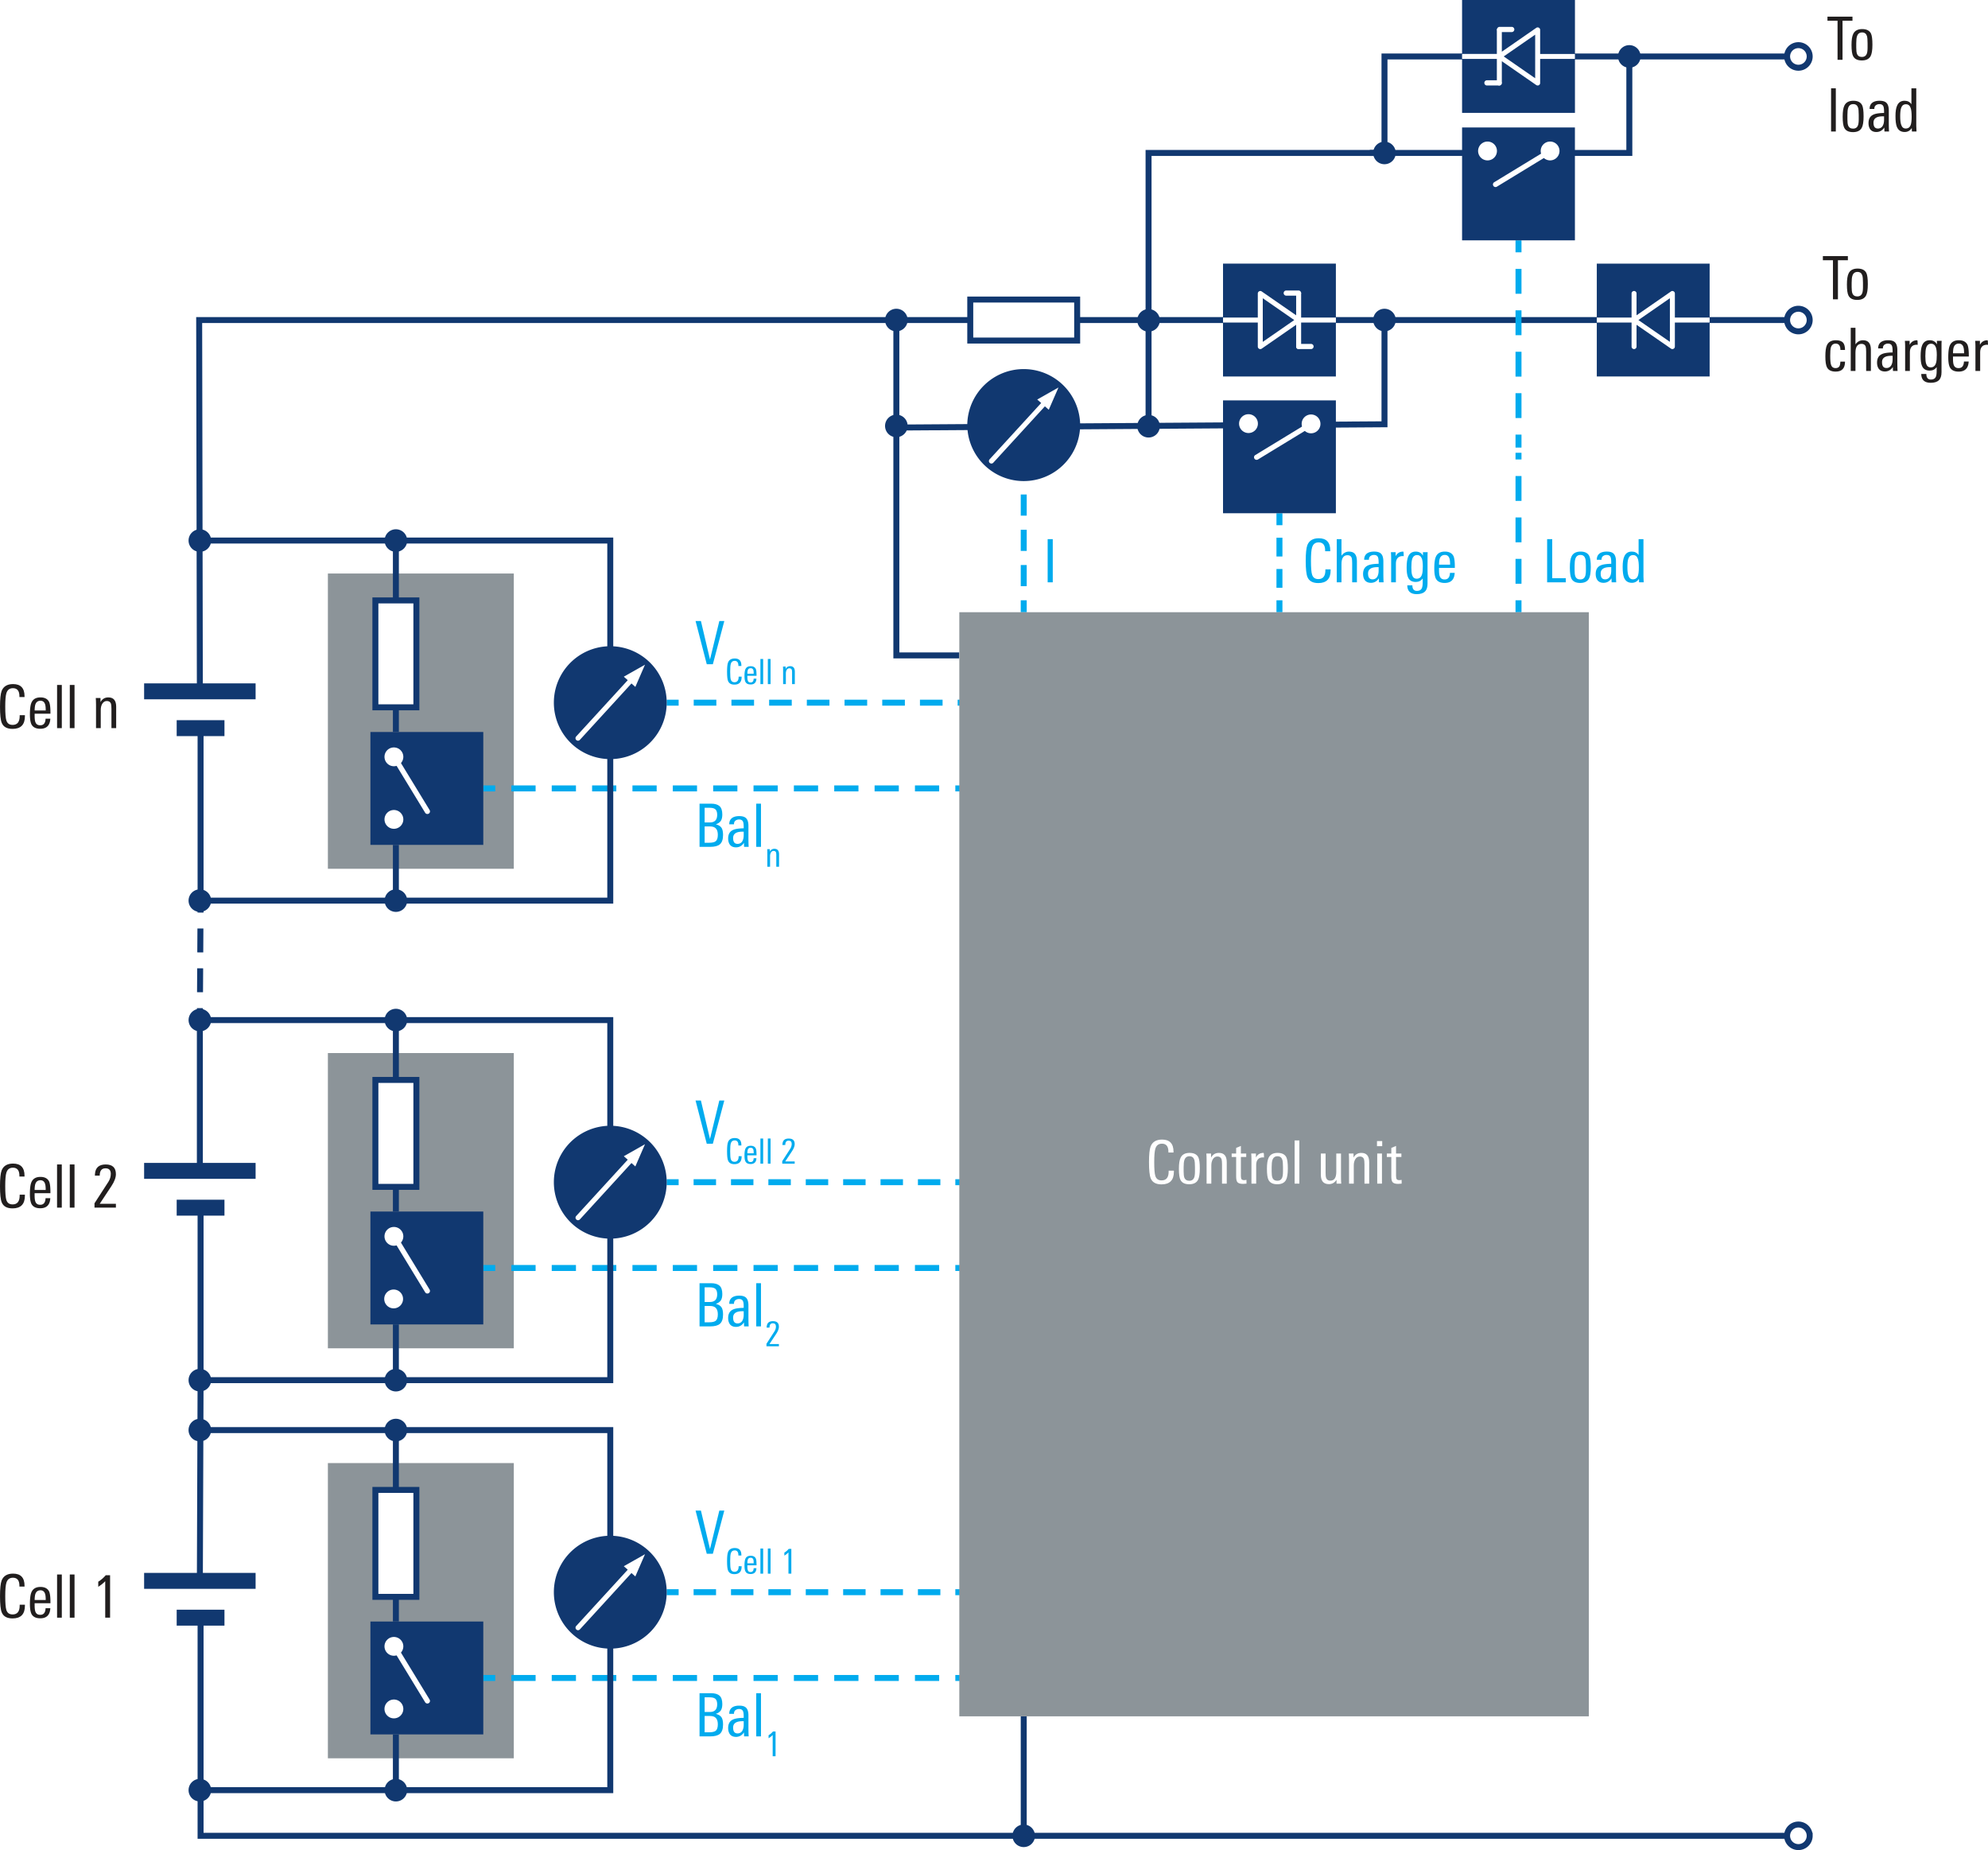 <svg xmlns="http://www.w3.org/2000/svg" xmlns:xlink="http://www.w3.org/1999/xlink" version="1.2" viewBox="0 0 249.651 232.285"><defs><symbol id="a" overflow="visible"><path d="M3.563-1.5c0 1.063-.516 1.594-1.547 1.594-.7 0-1.153-.25-1.36-.75C.508-1.008.437-1.687.437-2.687c0-.958.067-1.618.204-1.985.226-.57.707-.86 1.437-.86.957 0 1.438.509 1.438 1.516v.11h-.641V-4c0-.676-.273-1.016-.813-1.016-.43 0-.703.215-.828.641-.093.293-.14.852-.14 1.672 0 .875.047 1.453.14 1.734.114.375.375.563.782.563.593 0 .89-.367.89-1.11v-.109h.656zm0 0"/></symbol><symbol id="b" overflow="visible"><path d="M2.938-1.813H.952v.266c0 .387.035.664.11.828.101.242.3.36.593.36.426 0 .649-.274.672-.829h.594C2.879-.344 2.457.079 1.656.079 1.125.078.758-.098.563-.453.425-.723.359-1.148.359-1.734c0-.676.063-1.16.188-1.454.187-.445.566-.671 1.14-.671.54 0 .907.199 1.094.593.102.25.156.68.156 1.282zm-.594-.406c0-.363-.028-.617-.078-.765-.094-.301-.29-.454-.579-.454-.406 0-.64.247-.703.735a3.71 3.71 0 00-.03.484zm0 0"/></symbol><symbol id="c" overflow="visible"><path d="M1.094 0H.5v-5.422h.594zm0 0"/></symbol><symbol id="e" overflow="visible"><path d="M3.031 0h-.594v-2.422c0-.32-.023-.539-.062-.656-.086-.219-.258-.328-.516-.328-.25 0-.449.125-.593.375-.118.21-.172.465-.172.765V0H.5v-2.953c0-.332-.012-.61-.031-.828h.594v.515c.207-.394.535-.593.984-.593.656 0 .984.39.984 1.171zm0 0"/></symbol><symbol id="f" overflow="visible"><path d="M3.703-5.422L2.266 0H1.5L.094-5.422h.672l1.14 4.828 1.172-4.828zm0 0"/></symbol><symbol id="l" overflow="visible"><path d="M3.547-1.484c0 .554-.137.945-.406 1.171C2.89-.102 2.484 0 1.92 0H.595v-5.422h1.453c.476 0 .832.106 1.062.313.227.21.344.558.344 1.046 0 .336-.058.594-.172.782-.125.199-.34.351-.64.453.351.086.597.242.734.469.113.199.172.492.172.875zm-.735-2.547c0-.332-.085-.567-.25-.703-.148-.114-.382-.172-.703-.172h-.625v1.843h.657c.613 0 .921-.32.921-.968zm.079 2.515c0-.351-.079-.613-.235-.78-.148-.177-.398-.267-.75-.267h-.672v2.047h.579c.375 0 .644-.062.812-.187.176-.145.266-.414.266-.813zm0 0"/></symbol><symbol id="m" overflow="visible"><path d="M2.844 0h-.578L2.25-.5c-.25.375-.586.563-1 .563C.926.063.676-.04.5-.25.344-.457.266-.723.266-1.047c0-.539.207-.898.625-1.078.27-.125.71-.191 1.328-.203v-.156c0-.313-.028-.532-.078-.657-.075-.195-.243-.296-.5-.296a.722.722 0 00-.47.156C1.056-3.187 1-3.047 1-2.86v.03H.406v-.03c0-.344.125-.602.375-.782.219-.144.508-.218.875-.218.438 0 .739.105.907.312.164.188.25.5.25.938v1.406c0 .45.007.851.03 1.203zm-.625-1.469v-.437h-.156c-.782 0-1.172.265-1.172.797 0 .492.18.734.546.734a.667.667 0 00.625-.36c.102-.187.157-.43.157-.734zm0 0"/></symbol><symbol id="n" overflow="visible"><path d="M2.938 0H.594v-5.422h.64v4.906h1.704zm0 0"/></symbol><symbol id="o" overflow="visible"><path d="M2.984-1.906c0 .687-.078 1.172-.234 1.453-.2.355-.563.531-1.094.531C1.113.078.75-.098.563-.453.425-.711.359-1.18.359-1.86c0-.645.07-1.114.22-1.407.194-.394.57-.593 1.124-.593.54 0 .906.183 1.094.546.125.25.187.72.187 1.407zm-.609.406v-.578c0-.438-.027-.738-.078-.906-.094-.301-.297-.454-.61-.454-.324 0-.539.165-.64.485-.063.18-.094.476-.094.89v.532c0 .367.031.625.094.781.101.262.312.39.625.39.289 0 .488-.124.594-.374.07-.164.109-.422.109-.766zm0 0"/></symbol><symbol id="p" overflow="visible"><path d="M3 0h-.578l-.016-.438c-.219.336-.515.5-.89.5-.48 0-.809-.218-.985-.656C.414-.883.36-1.332.36-1.938c0-.582.067-1.019.204-1.312.175-.406.488-.61.937-.61.383 0 .672.15.86.438v-2h.609v4.703c0 .137.008.375.031.719zm-.61-1.86c0-.507-.042-.874-.124-1.093-.106-.313-.305-.469-.594-.469-.305 0-.508.164-.61.485-.074.218-.109.558-.109 1.015 0 .492.04.852.125 1.078.102.313.29.469.563.469.32 0 .535-.156.64-.469.07-.207.11-.547.11-1.015zm0 0"/></symbol><symbol id="q" overflow="visible"><path d="M3.031 0h-.594v-2.422c0-.312-.023-.531-.062-.656-.086-.219-.258-.328-.516-.328-.511 0-.765.37-.765 1.11V0H.5v-5.422h.594v2.078c.25-.344.566-.515.953-.515.656 0 .984.398.984 1.187zm0 0"/></symbol><symbol id="r" overflow="visible"><path d="M2.078-3.281c-.062-.008-.105-.016-.125-.016-.293 0-.512.09-.656.266-.137.168-.203.398-.203.687V0H.5v-3.094c0-.25-.012-.476-.031-.687h.594v.5c.195-.383.515-.578.953-.578.039 0 .062.195.062.578zm0 0"/></symbol><symbol id="s" overflow="visible"><path d="M3-3.781c0 .054-.008.152-.016.297V.156c0 .457-.109.79-.328 1-.219.219-.562.328-1.031.328-.781 0-1.18-.37-1.188-1.109h.641c0 .469.192.703.578.703.301 0 .504-.11.61-.328.07-.148.109-.39.109-.734v-.5c-.21.293-.5.437-.875.437-.48 0-.805-.195-.969-.594C.414-.898.36-1.305.36-1.859c0-.602.063-1.055.188-1.36.176-.426.492-.64.953-.64.414 0 .719.171.906.515v-.437zm-.61 1.765c0-.414-.038-.726-.109-.937-.117-.313-.32-.469-.61-.469-.312 0-.523.18-.624.531-.063.211-.094.555-.094 1.032 0 .437.031.75.094.937.094.313.285.469.578.469.344 0 .566-.188.672-.563.062-.195.094-.53.094-1zm0 0"/></symbol><symbol id="t" overflow="visible"><path d="M1.234 0h-.64v-5.422h.64zm0 0"/></symbol><symbol id="u" overflow="visible"><path d="M3.188-4.906h-1.25V0h-.625v-4.906H.046v-.516h3.14zm0 0"/></symbol><symbol id="v" overflow="visible"><path d="M2.828-1.172c0 .836-.39 1.25-1.172 1.25C1.113.078.75-.098.563-.453.425-.711.359-1.172.359-1.828s.063-1.117.188-1.39c.187-.427.562-.641 1.125-.641.426 0 .726.101.906.296.164.188.25.497.25.922H2.25c0-.53-.2-.796-.594-.796-.312 0-.515.167-.61.5-.054.199-.077.546-.077 1.046 0 .575.039.965.125 1.172.093.242.273.36.547.36.226 0 .39-.079.484-.235.07-.125.113-.316.125-.578zm0 0"/></symbol><symbol id="w" overflow="visible"><path d="M3-4.203c0 .43-.188.93-.563 1.5L.97-.484H3V0H.312v-.547l1.75-2.703c.196-.313.297-.645.297-1 0-.457-.226-.688-.671-.688-.481 0-.72.31-.72.922H.36c0-.062.004-.148.016-.265.07-.758.52-1.14 1.344-1.14C2.57-5.422 3-5.017 3-4.204zm0 0"/></symbol><symbol id="y" overflow="visible"><path d="M2.266 0h-.61v-4.578c-.23.242-.523.476-.875.703v-.64c.375-.239.688-.508.938-.813h.547zm0 0"/></symbol><symbol id="A" overflow="visible"><path d="M1.969 0c-.188.02-.336.031-.438.031-.343 0-.578-.07-.703-.218C.723-.314.672-.551.672-.907v-2.437H.109v-.437h.563v-.703l.594-.25v.953h.671v.437h-.671v2.375c0 .211.03.352.093.422.063.074.172.11.329.11.03 0 .125-.008.28-.032zm0 0"/></symbol><symbol id="B" overflow="visible"><path d="M3.063 0h-.594v-.484c-.23.367-.547.546-.953.546C.836.063.5-.328.5-1.109v-2.672h.594v2.422c0 .304.023.523.078.656.082.219.254.328.516.328.5 0 .75-.367.75-1.11V-3.78h.593v2.953c0 .293.008.57.031.828zm0 0"/></symbol><symbol id="C" overflow="visible"><path d="M1.125-4.703H.469v-.64h.656zM1.094 0H.5v-3.781h.594zm0 0"/></symbol><symbol id="g" overflow="visible"><path d="M2.078-.875c0 .625-.305.938-.906.938C.766.063.5-.086.375-.392.289-.586.25-.977.25-1.562c0-.563.04-.946.125-1.157.133-.332.414-.5.844-.5.55 0 .828.293.828.875v.063h-.375v-.047c0-.395-.156-.594-.469-.594-.25 0-.414.125-.484.375-.055.168-.078.492-.078.969 0 .512.023.851.078 1.016.07.218.222.328.453.328.351 0 .531-.22.531-.657v-.046h.375zm0 0"/></symbol><symbol id="h" overflow="visible"><path d="M1.719-1.047H.562v.14c0 .231.02.391.063.485.05.149.164.219.344.219.25 0 .379-.16.39-.484h.344C1.68-.196 1.437.046.97.046.656.047.44-.055.329-.266.241-.422.202-.672.202-1.016c0-.382.035-.664.11-.843.113-.258.335-.391.671-.391.32 0 .536.117.641.344.063.148.094.398.094.75zm-.36-.25c0-.207-.011-.351-.03-.437C1.272-1.91 1.16-2 .983-2c-.242 0-.375.14-.406.422-.012.105-.015.2-.015.281zm0 0"/></symbol><symbol id="i" overflow="visible"><path d="M.64 0H.298v-3.156H.64zm0 0"/></symbol><symbol id="k" overflow="visible"><path d="M1.766 0h-.344v-1.406a1.72 1.72 0 00-.031-.39c-.055-.126-.157-.188-.313-.188-.148 0-.262.074-.344.218a.974.974 0 00-.093.438V0H.297v-1.719c0-.195-.008-.36-.016-.484H.61v.297a.62.62 0 01.579-.344c.382 0 .578.23.578.688zm0 0"/></symbol><symbol id="x" overflow="visible"><path d="M1.75-2.453c0 .25-.11.543-.328.875L.562-.281H1.75V0H.187v-.313L1.204-1.89c.113-.187.172-.382.172-.593 0-.27-.133-.407-.39-.407-.282 0-.422.184-.422.547h-.36c0-.031.004-.082.016-.156.039-.438.3-.656.781-.656.5 0 .75.234.75.703zm0 0"/></symbol><symbol id="z" overflow="visible"><path d="M1.328 0h-.36v-2.672a2.326 2.326 0 01-.515.406v-.375A2.14 2.14 0 001-3.109h.328zm0 0"/></symbol></defs><path d="M25.188 203.105v27.387h199.234" fill="none" stroke="#113870" stroke-width=".75" stroke-miterlimit="10"/><path d="M64.524 109.078H41.176v-37.07h23.348zm0 0" fill="#8c9499"/><path d="M83.723 88.223h1.5" fill="none" stroke="#00abee" stroke-width=".75" stroke-miterlimit="10"/><path d="M87.117 88.223h32.196" fill="none" stroke="#00abee" stroke-width=".75" stroke-miterlimit="10" stroke-dasharray="2.841,1.894"/><path d="M120.262 88.223h1.5M60.692 98.988h1.5" fill="none" stroke="#00abee" stroke-width=".75" stroke-miterlimit="10"/><path d="M64.219 98.988h54.738" fill="none" stroke="#00abee" stroke-width=".75" stroke-miterlimit="10" stroke-dasharray="3.041,2.027"/><path d="M119.969 98.988h1.5" fill="none" stroke="#00abee" stroke-width=".75" stroke-miterlimit="10"/><path d="M25.098 67.867h51.539v45.211h-51.45" fill="none" stroke="#113870" stroke-width=".75" stroke-miterlimit="10"/><path d="M83.723 88.266a7.084 7.084 0 01-7.125 7.043 7.085 7.085 0 11.082-14.172 7.085 7.085 0 017.043 7.129" fill="#113870"/><path d="M81 83.453l-2.664 1.508.496.437-6.476 7.067a.315.315 0 10.464.426l6.48-7.079.485.434zm0 0" fill="#fff"/><path d="M26.516 67.867a1.418 1.418 0 11-2.836 0c0-.781.637-1.414 1.418-1.414.781 0 1.418.633 1.418 1.414M51.133 67.867a1.418 1.418 0 11-2.836 0c0-.781.637-1.414 1.418-1.414.781 0 1.418.633 1.418 1.414M26.516 113.078a1.418 1.418 0 10-2.836 0c0 .781.637 1.414 1.418 1.414.781 0 1.418-.633 1.418-1.414" fill="#113870"/><path d="M49.715 106.078v8" fill="none" stroke="#113870" stroke-width=".75" stroke-miterlimit="10"/><path d="M51.133 113.078c0 .781-.637 1.414-1.418 1.414a1.417 1.417 0 111.418-1.414" fill="#113870"/><path d="M49.715 68.258v23.644M25.098 86.8l-.086-46.616h199.41M25.188 113.078V91.422" fill="none" stroke="#113870" stroke-width=".75" stroke-miterlimit="10"/><path d="M18.098 86.8h14M22.188 91.422h6" fill="none" stroke="#113870" stroke-width="2" stroke-miterlimit="10"/><path d="M25.188 113.078l-.008 1.5" fill="none" stroke="#113870" stroke-width=".75" stroke-miterlimit="10"/><path d="M25.168 116.578l-.055 9" fill="none" stroke="#113870" stroke-width=".75" stroke-miterlimit="10" stroke-dasharray="3,2"/><path d="M25.106 126.578l-.008 1.5M227.258 230.492a1.418 1.418 0 11-2.836 0c0-.781.637-1.414 1.418-1.414.781 0 1.418.633 1.418 1.414zm0 0M128.559 215.492v15" fill="none" stroke="#113870" stroke-width=".75" stroke-miterlimit="10"/><path d="M129.973 230.492a1.415 1.415 0 11-1.414-1.414c.781 0 1.414.633 1.414 1.414" fill="#113870"/><path d="M128.559 76.867v-1.5" fill="none" stroke="#00abee" stroke-width=".75" stroke-miterlimit="10"/><path d="M128.559 73.598V61.199" fill="none" stroke="#00abee" stroke-width=".75" stroke-miterlimit="10" stroke-dasharray="2.657,1.771"/><path d="M128.559 60.313v-1.5" fill="none" stroke="#00abee" stroke-width=".75" stroke-miterlimit="10"/><path d="M121.844 37.61h13.426v5.148h-13.426zm0 0" fill="#fff"/><path d="M135.645 37.234h-14.176v5.899h14.176zm-.75 5.149h-12.676v-4.399h12.676zm0 0" fill="#113870"/><path d="M160.672 76.867v-1.5" fill="none" stroke="#00abee" stroke-width=".75" stroke-miterlimit="10"/><path d="M160.672 73.797V66.73" fill="none" stroke="#00abee" stroke-width=".75" stroke-miterlimit="10" stroke-dasharray="2.356,1.571"/><path d="M160.672 65.941v-1.5" fill="none" stroke="#00abee" stroke-width=".75" stroke-miterlimit="10"/><path d="M113.98 53.477a1.42 1.42 0 01-1.417 1.418 1.418 1.418 0 111.418-1.418M113.98 40.184a1.42 1.42 0 01-1.417 1.418 1.418 1.418 0 111.418-1.418M145.652 53.477a1.418 1.418 0 11-2.835 0 1.418 1.418 0 012.835 0M145.652 40.184a1.418 1.418 0 11-2.835 0 1.418 1.418 0 012.835 0M175.277 19.203a1.417 1.417 0 11-1.414-1.418c.782 0 1.414.637 1.414 1.418M175.277 40.184a1.417 1.417 0 11-1.414-1.418c.782 0 1.414.632 1.414 1.418" fill="#113870"/><path d="M112.563 53.68l61.3-.41V40.184" fill="none" stroke="#113870" stroke-width=".75" stroke-miterlimit="10"/><path d="M135.645 53.465a7.089 7.089 0 01-14.176-.082 7.085 7.085 0 017.129-7.043 7.085 7.085 0 017.047 7.125" fill="#113870"/><path d="M132.922 48.652l-2.668 1.508.496.438-6.476 7.07a.315.315 0 10.464.426l6.48-7.078.485.43zm0 0" fill="#fff"/><path d="M144.235 52.82V19.203h29.628V7.09h50.559" fill="none" stroke="#113870" stroke-width=".75" stroke-miterlimit="10"/><path d="M172.012 19.203h32.598V7.09" fill="none" stroke="#113870" stroke-width=".75" stroke-miterlimit="10"/><path d="M206.027 7.09a1.417 1.417 0 11-2.838-.006 1.417 1.417 0 012.838.006" fill="#113870"/><path d="M227.258 40.184a1.42 1.42 0 01-1.418 1.418 1.418 1.418 0 111.418-1.418zm0 0M227.258 7.09c0 .781-.637 1.414-1.418 1.414a1.417 1.417 0 111.418-1.414zm0 0" fill="none" stroke="#113870" stroke-width=".75" stroke-miterlimit="10"/><path d="M190.692 76.867v-1.5" fill="none" stroke="#00abee" stroke-width=".75" stroke-miterlimit="10"/><path d="M190.692 73.29V32.718" fill="none" stroke="#00abee" stroke-width=".75" stroke-miterlimit="10" stroke-dasharray="3.121,2.08"/><path d="M190.692 31.68v-1.5" fill="none" stroke="#00abee" stroke-width=".75" stroke-miterlimit="10"/><path d="M112.563 40.336v41.953h7.898" fill="none" stroke="#113870" stroke-width=".75" stroke-miterlimit="10"/><path d="M214.695 47.27h-14.171V33.098h14.171zm0 0" fill="#113870"/><path d="M209.703 42.918l-3.953-2.734 3.953-2.739zm4.992-3.047h-4.367v-3.023a.303.303 0 00-.168-.274.288.288 0 00-.32.02l-4.324 2.992v-2.738a.313.313 0 00-.313-.313.313.313 0 00-.312.313v3.023h-4.367v.625h4.367v3.02c0 .172.14.312.312.312s.313-.14.313-.312V40.78l4.324 2.992a.306.306 0 00.32.02.309.309 0 00.168-.277v-3.02h4.367zm0 0" fill="#fff"/><path d="M153.586 47.27h14.172V33.098h-14.172zm0 0" fill="#113870"/><path d="M158.578 37.445l3.953 2.739-3.953 2.738zm-4.992 2.739v.312h4.367v3.02a.313.313 0 00.492.258l4.325-2.997v2.739a.31.31 0 00.312.312c.172 0 .313-.14.313-.312v-3.02h4.367v-.625h-4.367v-3.074c0-.172-.625-.121-.625.05v2.739l-4.325-2.992a.308.308 0 00-.18-.059.334.334 0 00-.144.04.315.315 0 00-.168.273v3.023h-4.367zm0 0" fill="#fff"/><path d="M164.637 43.828h-1.543a.323.323 0 110-.648h1.543a.323.323 0 110 .648M163.067 37.121h-1.543a.323.323 0 110-.648h1.543a.324.324 0 110 .648" fill="#fff"/><path d="M197.781 14.172h-14.175V0h14.175zm0 0" fill="#113870"/><path d="M192.785 9.824l-3.949-2.738 3.95-2.734zm4.992-3.05h-4.367v-3.02a.313.313 0 00-.164-.277.332.332 0 00-.148-.036.312.312 0 00-.176.055l-4.324 2.996V3.754c0-.172-.625-.227-.625-.055v3.074h-4.367v.625h4.367v3.024c0 .172.14.312.312.312s.313-.14.313-.312V7.684l4.324 2.996a.33.33 0 00.324.02.317.317 0 00.164-.278V7.398h4.367zm0 0" fill="#fff"/><path d="M186.73 10.734h1.544a.327.327 0 000-.652h-1.543a.327.327 0 00-.329.324c0 .18.149.328.329.328M188.297 4.027h1.543a.33.33 0 00.328-.328.327.327 0 00-.328-.324h-1.543a.327.327 0 000 .652M47.14 75.383h5.15v13.422h-5.15zm0 0" fill="#fff"/><path d="M52.664 75.008h-5.898V89.18h5.898zm-.75 13.422h-4.398V75.758h4.398zm0 0" fill="#113870"/><path d="M64.524 169.285H41.176v-37.07h23.348zm0 0" fill="#8c9499"/><path d="M83.723 148.43h1.5" fill="none" stroke="#00abee" stroke-width=".75" stroke-miterlimit="10"/><path d="M87.102 148.43h31.93" fill="none" stroke="#00abee" stroke-width=".75" stroke-miterlimit="10" stroke-dasharray="2.817,1.878"/><path d="M119.969 148.43h1.5M60.692 159.2h1.5" fill="none" stroke="#00abee" stroke-width=".75" stroke-miterlimit="10"/><path d="M64.219 159.2h54.738" fill="none" stroke="#00abee" stroke-width=".75" stroke-miterlimit="10" stroke-dasharray="3.041,2.027"/><path d="M119.969 159.2h1.5" fill="none" stroke="#00abee" stroke-width=".75" stroke-miterlimit="10"/><path d="M25.098 128.078h51.539v45.207h-51.45" fill="none" stroke="#113870" stroke-width=".75" stroke-miterlimit="10"/><path d="M83.723 148.473a7.084 7.084 0 01-7.125 7.043 7.085 7.085 0 11.082-14.172 7.085 7.085 0 017.043 7.129" fill="#113870"/><path d="M81 143.66l-2.664 1.508.496.437-6.476 7.07a.31.31 0 00.02.442.316.316 0 00.21.086.323.323 0 00.234-.101l6.48-7.079.485.43zm0 0" fill="#fff"/><path d="M26.516 128.078c0 .781-.637 1.414-1.418 1.414a1.417 1.417 0 111.418-1.414M51.133 128.078c0 .781-.637 1.414-1.418 1.414a1.417 1.417 0 111.418-1.414M26.516 173.285a1.418 1.418 0 10-2.836 0 1.418 1.418 0 002.836 0" fill="#113870"/><path d="M49.715 166.285v8" fill="none" stroke="#113870" stroke-width=".75" stroke-miterlimit="10"/><path d="M51.133 173.285a1.42 1.42 0 01-1.418 1.418 1.418 1.418 0 111.418-1.418" fill="#113870"/><path d="M49.715 128.465v23.648M25.098 147.008v-18.93M25.188 173.285V151.63" fill="none" stroke="#113870" stroke-width=".75" stroke-miterlimit="10"/><path d="M18.098 147.008h14M22.188 151.629h6" fill="none" stroke="#113870" stroke-width="2" stroke-miterlimit="10"/><path d="M47.14 135.59h5.15v13.426h-5.15zm0 0" fill="#fff"/><path d="M52.664 135.215h-5.898v14.176h5.898zm-.75 13.426h-4.398v-12.676h4.398zm0 0" fill="#113870"/><path d="M64.524 220.762H41.176v-37.067h23.348zm0 0" fill="#8c9499"/><path d="M83.723 199.906h1.5" fill="none" stroke="#00abee" stroke-width=".75" stroke-miterlimit="10"/><path d="M87.102 199.906h31.93" fill="none" stroke="#00abee" stroke-width=".75" stroke-miterlimit="10" stroke-dasharray="2.817,1.878"/><path d="M119.969 199.906h1.5M60.692 210.676h1.5" fill="none" stroke="#00abee" stroke-width=".75" stroke-miterlimit="10"/><path d="M64.219 210.676h54.738" fill="none" stroke="#00abee" stroke-width=".75" stroke-miterlimit="10" stroke-dasharray="3.041,2.027"/><path d="M119.969 210.676h1.5" fill="none" stroke="#00abee" stroke-width=".75" stroke-miterlimit="10"/><path d="M25.098 179.555h51.539v45.207h-51.45" fill="none" stroke="#113870" stroke-width=".75" stroke-miterlimit="10"/><path d="M83.723 199.95a7.084 7.084 0 01-7.125 7.042 7.085 7.085 0 11.082-14.172 7.085 7.085 0 017.043 7.13" fill="#113870"/><path d="M81 195.137l-2.664 1.508.496.437-6.476 7.07a.31.31 0 00.02.442.316.316 0 00.21.086.323.323 0 00.234-.102l6.48-7.078.485.43zm0 0" fill="#fff"/><path d="M26.516 179.555a1.417 1.417 0 11-2.838-.006 1.417 1.417 0 012.838.006M51.133 179.555a1.417 1.417 0 11-2.838-.006 1.417 1.417 0 012.838.006M26.516 224.762a1.418 1.418 0 10-2.836 0 1.418 1.418 0 002.836 0" fill="#113870"/><path d="M49.715 217.762v8" fill="none" stroke="#113870" stroke-width=".75" stroke-miterlimit="10"/><path d="M51.133 224.762a1.42 1.42 0 01-1.418 1.418 1.418 1.418 0 111.418-1.418" fill="#113870"/><path d="M49.715 179.941v23.649M25.098 198.484l.09-25.199" fill="none" stroke="#113870" stroke-width=".75" stroke-miterlimit="10"/><path d="M18.098 198.484h14M22.188 203.105h6" fill="none" stroke="#113870" stroke-width="2" stroke-miterlimit="10"/><path d="M47.14 187.066h5.15v13.426h-5.15zm0 0" fill="#fff"/><path d="M52.664 186.691h-5.898v14.176h5.898zm-.75 13.426h-4.398v-12.676h4.398zm0 0" fill="#113870"/><path d="M199.524 215.492h-79.055V76.867h79.055zm0 0" fill="#8c9499"/><path d="M153.586 50.27h14.172V64.44h-14.172zm0 0" fill="#113870"/><path d="M157.965 53.219a1.182 1.182 0 10-2.363.005 1.182 1.182 0 002.363-.005M165.82 53.219a1.179 1.179 0 10-2.359 0c0 .652.527 1.183 1.18 1.183.652 0 1.18-.53 1.18-1.183M164.387 53.777l-1.317.801" fill="#fff"/><path d="M157.621 57.145l6.82-4.157a.325.325 0 11.336.555l-6.82 4.156a.325.325 0 01-.336-.555M191.2 56.844h-1.544a.327.327 0 01-.328-.324c0-.18.149-.325.328-.325h1.543a.323.323 0 110 .649" fill="#fff"/><path d="M183.606 16.004h14.171v14.172h-14.171zm0 0" fill="#113870"/><path d="M187.985 18.953c0-.652-.528-1.18-1.18-1.18a1.183 1.183 0 101.18 1.18M195.84 18.953a1.179 1.179 0 10-2.36 0c0 .652.528 1.184 1.18 1.184.653 0 1.18-.532 1.18-1.184M194.406 19.512l-1.316.8" fill="#fff"/><path d="M187.64 22.879l6.821-4.156a.325.325 0 01.336.555l-6.82 4.16a.324.324 0 01-.446-.11.325.325 0 01.11-.45" fill="#fff"/><path d="M60.692 106.078H46.516V91.902h14.176zm0 0" fill="#113870"/><path d="M49.465 101.7a1.179 1.179 0 100 2.359c.652 0 1.184-.528 1.184-1.18 0-.652-.532-1.18-1.184-1.18M49.465 93.844a1.179 1.179 0 100 2.36c.652 0 1.184-.528 1.184-1.18 0-.653-.532-1.18-1.184-1.18M50.024 95.273l.804 1.32" fill="#fff"/><path d="M53.39 102.043l-4.155-6.82a.321.321 0 01.109-.446.323.323 0 01.445.106l4.16 6.82a.328.328 0 01-.109.45.328.328 0 01-.45-.11" fill="#fff"/><path d="M60.692 166.285H46.516v-14.172h14.176zm0 0" fill="#113870"/><path d="M49.465 161.906a1.182 1.182 0 10.005 2.363 1.182 1.182 0 00-.005-2.363M49.465 154.05a1.179 1.179 0 100 2.36c.652 0 1.184-.527 1.184-1.18 0-.652-.532-1.18-1.184-1.18M50.024 155.484l.804 1.317" fill="#fff"/><path d="M53.39 162.25l-4.155-6.816a.325.325 0 11.554-.34l4.16 6.82a.324.324 0 01-.109.445.325.325 0 01-.45-.109" fill="#fff"/><path d="M60.692 217.762H46.516V203.59h14.176zm0 0" fill="#113870"/><path d="M49.465 213.383a1.181 1.181 0 10.003 2.364 1.181 1.181 0 00-.003-2.364M49.465 205.527a1.179 1.179 0 100 2.36c.652 0 1.184-.528 1.184-1.18 0-.652-.532-1.18-1.184-1.18M50.024 206.96l.804 1.317" fill="#fff"/><path d="M53.39 213.727l-4.155-6.82a.325.325 0 01.555-.336l4.16 6.82a.324.324 0 01-.11.445.325.325 0 01-.45-.11" fill="#fff"/><g fill="#211e1e" transform="translate(-28.781 -56.566)"><use height="100%" width="100%" y="147.987" x="28.346" xlink:href="#a"/><use height="100%" width="100%" y="147.987" x="32.179" xlink:href="#b"/><use height="100%" width="100%" y="147.987" x="35.449" xlink:href="#c"/><use height="100%" width="100%" y="147.987" x="37.046" xlink:href="#c"/><use height="100%" width="100%" y="147.987" x="38.644" xlink:href="#d"/><use height="100%" width="100%" y="147.987" x="40.339" xlink:href="#e"/></g><use height="100%" width="100%" y="139.962" x="116.036" xlink:href="#f" fill="#00abee" transform="translate(-28.781 -56.566)"/><g fill="#00abee" transform="translate(-28.781 -56.566)"><use height="100%" width="100%" y="142.46" x="119.835" xlink:href="#g"/><use height="100%" width="100%" y="142.46" x="122.07" xlink:href="#h"/><use height="100%" width="100%" y="142.46" x="123.976" xlink:href="#i"/><use height="100%" width="100%" y="142.46" x="124.907" xlink:href="#i"/><use height="100%" width="100%" y="142.46" x="125.839" xlink:href="#j"/><use height="100%" width="100%" y="142.46" x="126.827" xlink:href="#k"/></g><g fill="#00abee" transform="translate(-28.781 -56.566)"><use height="100%" width="100%" y="162.891" x="116.034" xlink:href="#l"/><use height="100%" width="100%" y="162.891" x="119.956" xlink:href="#m"/><use height="100%" width="100%" y="162.891" x="123.249" xlink:href="#c"/></g><use height="100%" width="100%" y="165.389" x="124.846" xlink:href="#k" fill="#00abee" transform="translate(-28.781 -56.566)"/><g fill="#00abee" transform="translate(-28.781 -56.566)"><use height="100%" width="100%" y="129.679" x="222.474" xlink:href="#n"/><use height="100%" width="100%" y="129.679" x="225.564" xlink:href="#o"/><use height="100%" width="100%" y="129.679" x="228.901" xlink:href="#m"/><use height="100%" width="100%" y="129.679" x="232.194" xlink:href="#p"/></g><g fill="#00abee" transform="translate(-28.781 -56.566)"><use height="100%" width="100%" y="129.679" x="192.316" xlink:href="#a"/><use height="100%" width="100%" y="129.679" x="196.149" xlink:href="#q"/><use height="100%" width="100%" y="129.679" x="199.689" xlink:href="#m"/><use height="100%" width="100%" y="129.679" x="202.981" xlink:href="#r"/></g><g fill="#00abee" transform="translate(-28.781 -56.566)"><use height="100%" width="100%" y="129.679" x="205.066" xlink:href="#s"/><use height="100%" width="100%" y="129.679" x="208.539" xlink:href="#b"/></g><use height="100%" width="100%" y="129.679" x="159.751" xlink:href="#t" fill="#00abee" transform="translate(-28.781 -56.566)"/><g fill="#211e1e" transform="translate(-28.781 -56.566)"><use height="100%" width="100%" y="94.145" x="257.649" xlink:href="#u"/><use height="100%" width="100%" y="94.145" x="260.356" xlink:href="#o"/></g><use height="100%" width="100%" y="94.145" x="263.694" xlink:href="#d" fill="#211e1e" transform="translate(-28.781 -56.566)"/><g fill="#211e1e" transform="translate(-28.781 -56.566)"><use height="100%" width="100%" y="103.144" x="257.649" xlink:href="#v"/><use height="100%" width="100%" y="103.144" x="260.694" xlink:href="#q"/><use height="100%" width="100%" y="103.144" x="264.234" xlink:href="#m"/><use height="100%" width="100%" y="103.144" x="267.526" xlink:href="#r"/></g><g fill="#211e1e" transform="translate(-28.781 -56.566)"><use height="100%" width="100%" y="103.144" x="269.611" xlink:href="#s"/><use height="100%" width="100%" y="103.144" x="273.084" xlink:href="#b"/><use height="100%" width="100%" y="103.144" x="276.354" xlink:href="#r"/></g><g fill="#211e1e" transform="translate(-28.781 -56.566)"><use height="100%" width="100%" y="64.077" x="258.226" xlink:href="#u"/><use height="100%" width="100%" y="64.077" x="260.934" xlink:href="#o"/></g><use height="100%" width="100%" y="64.077" x="264.271" xlink:href="#d" fill="#211e1e" transform="translate(-28.781 -56.566)"/><g fill="#211e1e" transform="translate(-28.781 -56.566)"><use height="100%" width="100%" y="73.077" x="258.226" xlink:href="#c"/><use height="100%" width="100%" y="73.077" x="259.824" xlink:href="#o"/><use height="100%" width="100%" y="73.077" x="263.161" xlink:href="#m"/><use height="100%" width="100%" y="73.077" x="266.454" xlink:href="#p"/></g><g fill="#211e1e" transform="translate(-28.781 -56.566)"><use height="100%" width="100%" y="208.19" x="28.344" xlink:href="#a"/><use height="100%" width="100%" y="208.19" x="32.176" xlink:href="#b"/><use height="100%" width="100%" y="208.19" x="35.446" xlink:href="#c"/><use height="100%" width="100%" y="208.19" x="37.044" xlink:href="#c"/><use height="100%" width="100%" y="208.19" x="38.641" xlink:href="#d"/><use height="100%" width="100%" y="208.19" x="40.336" xlink:href="#w"/></g><use height="100%" width="100%" y="200.165" x="116.034" xlink:href="#f" fill="#00abee" transform="translate(-28.781 -56.566)"/><g fill="#00abee" transform="translate(-28.781 -56.566)"><use height="100%" width="100%" y="202.668" x="119.835" xlink:href="#g"/><use height="100%" width="100%" y="202.668" x="122.07" xlink:href="#h"/><use height="100%" width="100%" y="202.668" x="123.976" xlink:href="#i"/><use height="100%" width="100%" y="202.668" x="124.907" xlink:href="#i"/><use height="100%" width="100%" y="202.668" x="125.839" xlink:href="#j"/><use height="100%" width="100%" y="202.668" x="126.827" xlink:href="#x"/></g><g fill="#00abee" transform="translate(-28.781 -56.566)"><use height="100%" width="100%" y="223.1" x="116.034" xlink:href="#l"/><use height="100%" width="100%" y="223.1" x="119.956" xlink:href="#m"/><use height="100%" width="100%" y="223.1" x="123.249" xlink:href="#c"/></g><use height="100%" width="100%" y="225.598" x="124.846" xlink:href="#x" fill="#00abee" transform="translate(-28.781 -56.566)"/><g fill="#211e1e" transform="translate(-28.781 -56.566)"><use height="100%" width="100%" y="259.672" x="28.346" xlink:href="#a"/><use height="100%" width="100%" y="259.672" x="32.179" xlink:href="#b"/><use height="100%" width="100%" y="259.672" x="35.449" xlink:href="#c"/><use height="100%" width="100%" y="259.672" x="37.046" xlink:href="#c"/><use height="100%" width="100%" y="259.672" x="38.644" xlink:href="#d"/><use height="100%" width="100%" y="259.672" x="40.339" xlink:href="#y"/></g><use height="100%" width="100%" y="251.647" x="116.036" xlink:href="#f" fill="#00abee" transform="translate(-28.781 -56.566)"/><g fill="#00abee" transform="translate(-28.781 -56.566)"><use height="100%" width="100%" y="254.145" x="119.835" xlink:href="#g"/><use height="100%" width="100%" y="254.145" x="122.07" xlink:href="#h"/><use height="100%" width="100%" y="254.145" x="123.976" xlink:href="#i"/><use height="100%" width="100%" y="254.145" x="124.907" xlink:href="#i"/><use height="100%" width="100%" y="254.145" x="125.839" xlink:href="#j"/><use height="100%" width="100%" y="254.145" x="126.827" xlink:href="#z"/></g><g fill="#00abee" transform="translate(-28.781 -56.566)"><use height="100%" width="100%" y="274.577" x="116.034" xlink:href="#l"/><use height="100%" width="100%" y="274.577" x="119.956" xlink:href="#m"/><use height="100%" width="100%" y="274.577" x="123.249" xlink:href="#c"/></g><use height="100%" width="100%" y="277.074" x="124.846" xlink:href="#z" fill="#00abee" transform="translate(-28.781 -56.566)"/><g fill="#fff" transform="translate(-28.781 -56.566)"><use height="100%" width="100%" y="205.176" x="172.634" xlink:href="#a"/><use height="100%" width="100%" y="205.176" x="176.467" xlink:href="#o"/><use height="100%" width="100%" y="205.176" x="179.804" xlink:href="#e"/><use height="100%" width="100%" y="205.176" x="183.344" xlink:href="#A"/><use height="100%" width="100%" y="205.176" x="185.437" xlink:href="#r"/></g><g fill="#fff" transform="translate(-28.781 -56.566)"><use height="100%" width="100%" y="205.176" x="187.522" xlink:href="#o"/><use height="100%" width="100%" y="205.176" x="190.859" xlink:href="#c"/><use height="100%" width="100%" y="205.176" x="192.457" xlink:href="#d"/><use height="100%" width="100%" y="205.176" x="194.152" xlink:href="#B"/><use height="100%" width="100%" y="205.176" x="197.692" xlink:href="#e"/><use height="100%" width="100%" y="205.176" x="201.232" xlink:href="#C"/><use height="100%" width="100%" y="205.176" x="202.829" xlink:href="#A"/></g></svg>
